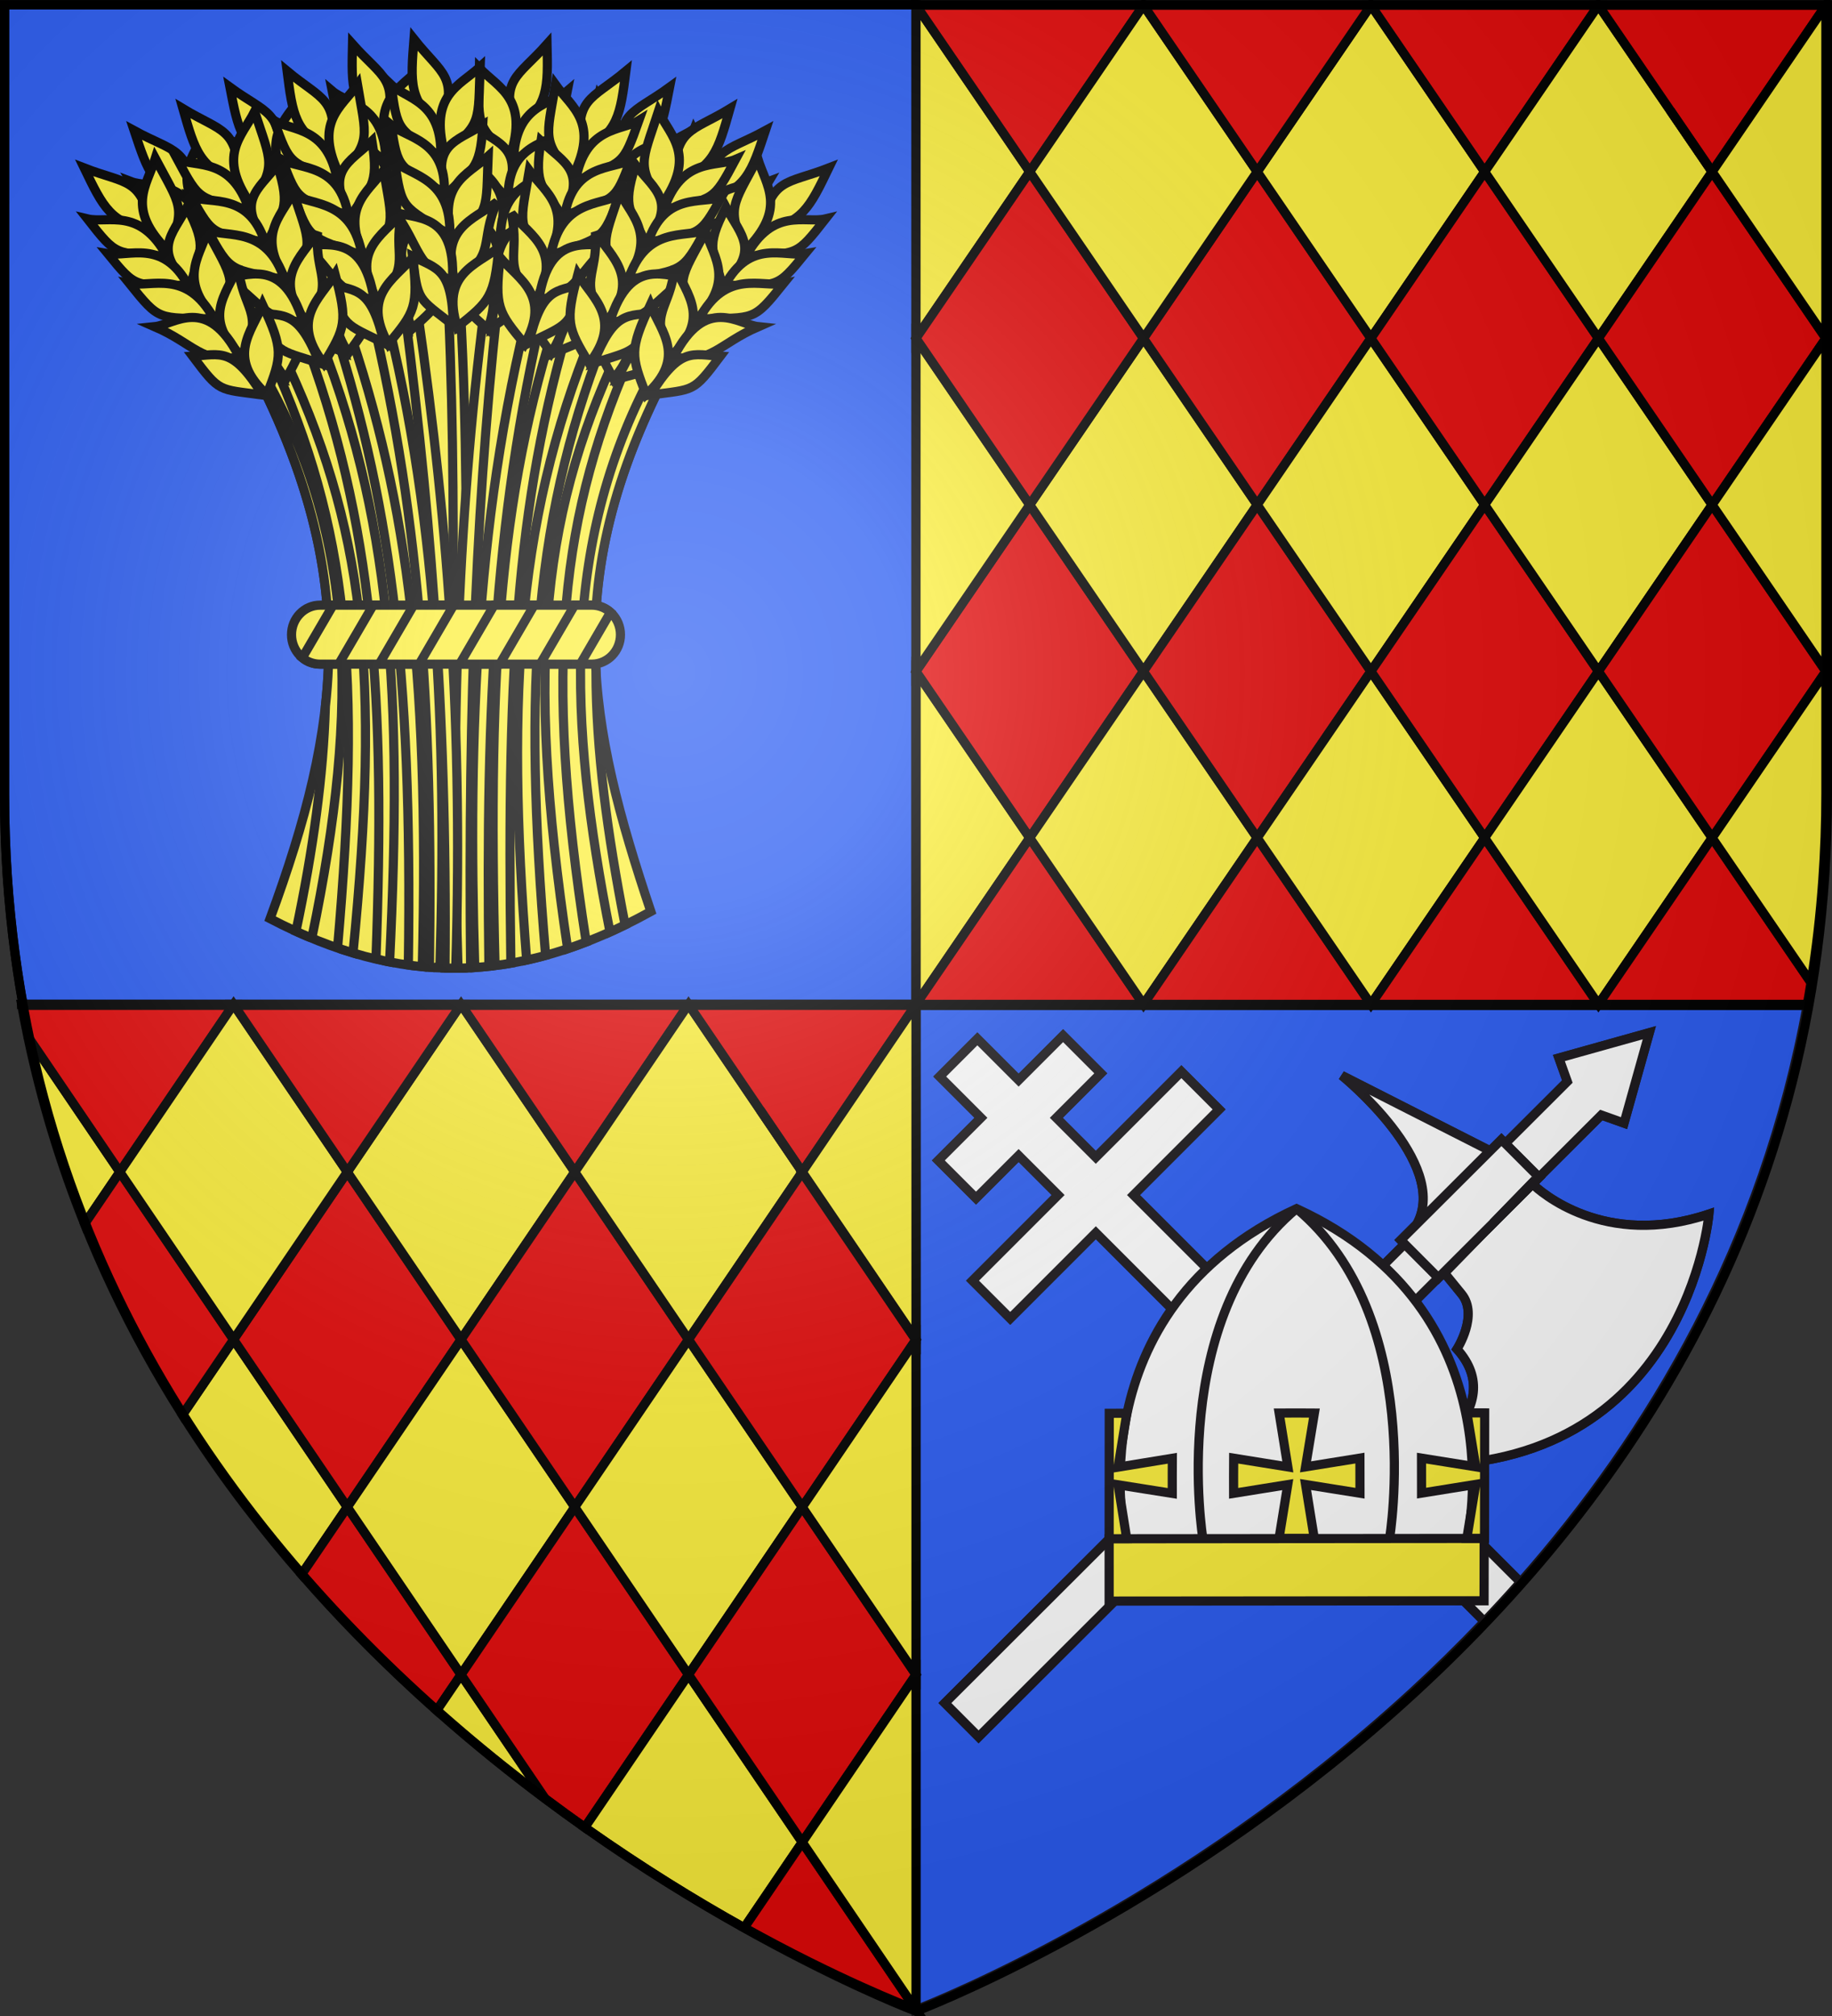 <?xml version="1.0" encoding="utf-8"?>
<!-- Generator: Adobe Illustrator 14.0.0, SVG Export Plug-In . SVG Version: 6.00 Build 43363)  -->
<!DOCTYPE svg PUBLIC "-//W3C//DTD SVG 1.1//EN" "http://www.w3.org/Graphics/SVG/1.1/DTD/svg11.dtd">
<svg version="1.1"
	 id="Calque_1" xmlns:inkscape="http://www.inkscape.org/namespaces/inkscape" xmlns:sodipodi="http://sodipodi.sourceforge.net/DTD/sodipodi-0.dtd"
	 xmlns="http://www.w3.org/2000/svg" xmlns:xlink="http://www.w3.org/1999/xlink" x="0px" y="0px" width="600px" height="660px"
	 viewBox="0 0 600 660" enable-background="new 0 0 600 660" xml:space="preserve">
<rect x="0" y="0" width="600" height="660" fill="#333333" stroke="none"/>
<g>
	<path fill="#2B5DF2" stroke="#1A171B" stroke-width="3" d="M300,438.538v109.713v109.714
		c6.984-2.707,87.016-34.607,162.381-103.753c8.018-7.355,15.977-15.149,23.794-23.357l-63.866-63.866L320.498,568.606
		l-11.035-11.066l101.798-101.6l-52.366-52.366l-28.034,28.034l-12.346-12.346l28.035-28.034l-12.94-12.939l-13.958,13.958
		l-12.339-12.339l13.96-13.959l-13.507-13.506l12.335-12.338l13.508,13.508l14.564-14.564l12.339,12.339l-14.564,14.563
		l12.938,12.938l28.035-28.031l12.346,12.345l-28.034,28.033l52.378,52.379l36.435-36.364l-1.278-1.283l32.974-32.877l1.264,1.267
		l20.315-20.276l-2.763-7.71l29.618-8.29l-8.291,29.614l-7.434-2.655l-20.412,20.374l0.041,0.041l-2.179,2.174
		c2.388,2.308,23.467,21.361,57.794,9.838c0,0-7.344,84.521-96.505,82.138c0,0,31.778-18.174,14.005-37.94
		c0,0,7.123-11.123,1.519-18.004l-5.609-6.887l13.553-13.938l-15.553,15.516l-0.032-0.033l-36.413,36.344l63.327,63.328
		c42.959-48.611,79.789-110.985,93.881-188.861H300V438.538z M487.993,376.741l-23.951,23.951
		c10.908-19.955-24.603-48.61-24.603-48.61L487.993,376.741z"/>
	<path fill="#FCEF3C" stroke="#000000" stroke-width="3" d="M300,329.129h291.865c0.01-0.052,0.019-0.103,0.027-0.155H300V329.129z"
		/>
	<path fill="#FCEF3C" stroke="#000000" stroke-width="3" d="M448.998,328.819h-74.501H300v0.155h291.893
		c0.01-0.051,0.018-0.104,0.027-0.155h-68.423H448.998z"/>
	<polygon fill="#FCEF3C" stroke="#000000" stroke-width="3" points="448.998,1.709 411.749,56.229 374.498,110.746 337.25,165.267 
		374.497,110.749 411.75,56.229 448.998,1.712 523.497,1.712 546.993,36.098 523.497,1.71 597.998,1.71 597.998,110.746 
		598,110.749 598,83.525 598,42.618 598,1.709 	"/>
	<path fill="#2B5DF2" stroke="#000000" stroke-width="3" d="M299.999,328.819V219.784l0.001-0.001v-13.533v-40.906v-0.001v-40.907
		v-13.688V83.525V42.618V1.709V1.555H1.5v258.5c0,18.605,1.28,36.466,3.647,53.615c0.705,5.112,1.502,10.164,2.397,15.149H299.25
		H299.999z"/>
	<polygon fill="#E20909" stroke="#000000" stroke-width="3" points="76.498,328.822 150.998,328.822 150.789,329.129 
		150.791,329.129 150.998,328.825 225.497,328.825 225.703,329.129 225.705,329.129 225.497,328.822 299.25,328.822 299.25,328.819 
		7.545,328.819 7.53,328.819 7.53,328.822 	"/>
	<polygon fill="#FCEF3C" stroke="#000000" stroke-width="3" points="113.75,383.681 150.791,329.129 150.789,329.129 
		113.749,383.68 76.498,438.536 59.745,463.21 76.497,438.538 	"/>
	<rect x="7.08" y="328.819" fill="#FCEF3C" stroke="#000000" stroke-width="3" width="0.45" height="0.002"/>
	<polygon fill="#FCEF3C" stroke="#000000" stroke-width="3" points="225.705,329.129 225.703,329.129 248.939,363.346 	"/>
	<rect x="299.997" y="329.127" fill="#FCEF3C" stroke="#000000" stroke-width="3" width="0.004" height="109.409"/>
	<polygon fill="#FCEF3C" stroke="#000000" stroke-width="3" points="300,288.065 300,308.603 300,328.818 337.25,274.301 
		300,219.785 300,247.158 	"/>
	<polygon fill="#FCEF3C" stroke="#000000" stroke-width="3" points="300,308.603 300,288.065 300,247.158 300,219.785 
		299.999,219.784 299.999,328.819 300,328.818 	"/>
	<polygon fill="#E20909" stroke="#000000" stroke-width="3" points="300,219.785 337.25,274.301 374.497,219.784 337.25,165.267 
		300,219.782 	"/>
	<polygon fill="#FCEF3C" stroke="#000000" stroke-width="3" points="300,219.782 299.999,219.784 300,219.785 	"/>
	<polygon fill="#E20909" stroke="#000000" stroke-width="3" points="300,328.818 300,328.819 374.497,328.819 337.25,274.301 	"/>
	<polygon fill="#FCEF3C" stroke="#000000" stroke-width="3" points="299.999,328.819 300,328.819 300,328.818 	"/>
	<polygon fill="#FCEF3C" stroke="#000000" stroke-width="3" points="374.497,219.784 337.25,274.301 374.497,328.819 
		411.75,274.301 	"/>
	<polygon fill="#E20909" stroke="#000000" stroke-width="3" points="374.497,328.819 448.998,328.819 411.75,274.301 	"/>
	<polygon fill="#FCEF3C" stroke="#000000" stroke-width="3" points="411.75,165.267 374.497,110.749 337.25,165.267 
		374.497,219.784 	"/>
	<polygon fill="#E20909" stroke="#000000" stroke-width="3" points="448.998,110.749 411.75,56.229 374.497,110.749 411.75,165.267 
			"/>
	<polygon fill="#FCEF3C" stroke="#000000" stroke-width="3" points="486.249,56.229 448.998,1.712 411.75,56.229 448.998,110.749 	
		"/>
	<polygon fill="#E20909" stroke="#000000" stroke-width="3" points="523.497,1.712 448.998,1.712 486.249,56.229 	"/>
	<polygon fill="#E20909" stroke="#000000" stroke-width="3" points="448.998,219.784 411.75,165.267 374.497,219.784 
		411.75,274.301 	"/>
	<polygon fill="#FCEF3C" stroke="#000000" stroke-width="3" points="486.249,165.267 448.998,110.749 411.75,165.267 
		448.998,219.784 	"/>
	<polygon fill="#E20909" stroke="#000000" stroke-width="3" points="448.998,110.749 486.249,165.267 523.497,110.749 
		486.249,56.229 	"/>
	<polygon fill="#FCEF3C" stroke="#000000" stroke-width="3" points="523.497,110.749 560.748,56.229 560.747,56.229 546.993,36.098 
		523.497,1.712 486.249,56.229 	"/>
	<polygon fill="#FCEF3C" stroke="#000000" stroke-width="3" points="448.998,219.784 411.75,274.301 448.998,328.819 
		486.249,274.301 	"/>
	<polygon fill="#E20909" stroke="#000000" stroke-width="3" points="448.998,219.784 486.249,274.301 523.497,219.784 
		486.249,165.267 	"/>
	<polygon fill="#FCEF3C" stroke="#000000" stroke-width="3" points="523.497,219.784 560.748,165.267 523.497,110.749 
		486.249,165.267 	"/>
	<polygon fill="#E20909" stroke="#000000" stroke-width="3" points="597.998,110.746 560.748,56.229 523.497,110.749 
		560.748,165.267 598,110.749 597.998,110.746 	"/>
	<polygon fill="#E20909" stroke="#000000" stroke-width="3" points="448.998,328.819 523.497,328.819 486.249,274.301 	"/>
	<polygon fill="#FCEF3C" stroke="#000000" stroke-width="3" points="523.497,328.819 560.748,274.301 523.497,219.784 
		486.249,274.301 	"/>
	<polygon fill="#E20909" stroke="#000000" stroke-width="3" points="523.497,219.784 560.748,274.301 598,219.784 560.748,165.267 	
		"/>
	<polygon fill="#FCEF3C" stroke="#000000" stroke-width="3" points="598,219.784 598,206.249 598,165.343 598,165.341 598,124.434 
		598,110.749 560.748,165.267 	"/>
	<path fill="#E20909" stroke="#000000" stroke-width="3" d="M523.497,328.819h68.423c0.425-2.362,0.822-4.743,1.206-7.134
		l-32.378-47.384L523.497,328.819z"/>
	<path fill="#FCEF3C" stroke="#000000" stroke-width="3" d="M593.126,321.686c1.748-10.909,3.059-22.111,3.872-33.62
		c0.653-9.24,1.002-18.667,1.002-28.299v-12.609v-27.374l-37.252,54.518L593.126,321.686z"/>
	<polygon fill="#E20909" stroke="#000000" stroke-width="3" points="597.998,1.71 523.497,1.71 546.993,36.098 560.748,56.229 	"/>
	<polygon fill="#FCEF3C" stroke="#000000" stroke-width="3" points="560.748,56.229 546.993,36.098 560.747,56.229 	"/>
	<polygon fill="#FCEF3C" stroke="#000000" stroke-width="3" points="560.748,56.229 597.998,110.746 597.998,1.71 560.748,56.229 	
		"/>
	<rect x="560.747" y="56.228" fill="#FCEF3C" stroke="#000000" stroke-width="3" width="0.001" height="0.001"/>
	
		<rect x="546.359" y="83.487" transform="matrix(-0.564 -0.826 0.826 -0.564 837.299 608.956)" fill="#FCEF3C" stroke="#000000" stroke-width="3" width="66.027" height="0"/>
	<polygon fill="#FCEF3C" stroke="#000000" stroke-width="3" points="300,124.434 300,165.341 300,165.343 300,206.249 300,219.782 
		337.25,165.267 300,110.746 	"/>
	<polygon fill="#FCEF3C" stroke="#000000" stroke-width="3" points="300,83.525 300,110.746 337.25,56.229 300,1.709 300,42.618 	
		"/>
	<polygon fill="#E20909" stroke="#000000" stroke-width="3" points="374.498,1.709 300,1.709 337.25,56.229 	"/>
	<polygon fill="#E20909" stroke="#000000" stroke-width="3" points="300,110.746 337.25,165.267 374.498,110.746 337.25,56.229 	"/>
	<polygon fill="#FCEF3C" stroke="#000000" stroke-width="3" points="374.498,110.746 411.749,56.229 374.498,1.709 337.25,56.229 	
		"/>
	<polygon fill="#E20909" stroke="#000000" stroke-width="3" points="448.998,1.709 374.498,1.709 411.749,56.229 	"/>
	<path fill="#FCEF3C" stroke="#000000" stroke-width="3" d="M76.497,438.538L59.745,463.21
		c6.656,10.526,13.696,20.584,21.026,30.182c0,0.001,0.001,0.001,0.001,0.002c5.835,7.641,11.855,14.984,18.005,22.048
		l14.972-22.046L76.497,438.538z"/>
	<polygon fill="#E20909" stroke="#000000" stroke-width="3" points="113.75,383.681 76.497,438.538 113.75,493.396 150.998,438.538 
			"/>
	<polygon fill="#E20909" stroke="#000000" stroke-width="3" points="150.998,328.825 150.791,329.129 151.204,329.129 	"/>
	<polygon fill="#FCEF3C" stroke="#000000" stroke-width="3" points="188.249,383.681 151.204,329.129 150.791,329.129 
		113.75,383.681 150.998,438.538 	"/>
	<polygon fill="#E20909" stroke="#000000" stroke-width="3" points="153.411,329.129 153.508,329.129 225.29,329.129 
		225.497,328.825 150.998,328.825 151.204,329.129 	"/>
	<polygon fill="#E20909" stroke="#000000" stroke-width="3" points="153.508,329.129 153.411,329.129 151.204,329.129 
		188.249,383.681 225.29,329.129 	"/>
	<path fill="#E20909" stroke="#000000" stroke-width="3" d="M113.75,493.396l-14.972,22.046
		c5.756,6.611,11.625,12.979,17.574,19.093c6.68,6.866,13.454,13.427,20.268,19.678c2.133,1.957,4.269,3.881,6.407,5.777
		l7.971-11.738L113.75,493.396z"/>
	<polygon fill="#FCEF3C" stroke="#000000" stroke-width="3" points="113.75,493.396 150.998,548.251 188.249,493.396 
		150.998,438.538 	"/>
	<polygon fill="#E20909" stroke="#000000" stroke-width="3" points="188.249,383.681 150.998,438.538 188.249,493.396 
		225.497,438.538 	"/>
	<polygon fill="#E20909" stroke="#000000" stroke-width="3" points="225.703,329.129 225.497,328.825 225.29,329.129 	"/>
	<polygon fill="#FCEF3C" stroke="#000000" stroke-width="3" points="188.249,383.681 225.497,438.538 262.747,383.682 
		262.747,383.681 248.939,363.346 225.703,329.129 225.29,329.129 	"/>
	<path fill="#FCEF3C" stroke="#000000" stroke-width="3" d="M143.027,559.989c6.172,5.475,12.361,10.703,18.523,15.689
		c5.731,4.638,11.438,9.058,17.09,13.279l-27.643-40.707L143.027,559.989z"/>
	<path fill="#E20909" stroke="#000000" stroke-width="3" d="M188.249,493.396l-37.251,54.855l27.643,40.707
		c4.329,3.233,8.625,6.351,12.872,9.343l33.984-50.05L188.249,493.396z"/>
	<polygon fill="#FCEF3C" stroke="#000000" stroke-width="3" points="225.497,438.538 188.249,493.396 225.497,548.251 
		262.748,493.396 	"/>
	<polygon fill="#E20909" stroke="#000000" stroke-width="3" points="299.998,438.536 262.747,383.682 225.497,438.538 
		262.748,493.396 300,438.538 299.998,438.535 	"/>
	<path fill="#FCEF3C" stroke="#000000" stroke-width="3" d="M225.497,548.251l-33.984,50.05c9.62,6.78,18.993,12.949,27.939,18.521
		c8.5,5.294,16.646,10.042,24.288,14.278l19.008-27.992L225.497,548.251z"/>
	<polygon fill="#E20909" stroke="#000000" stroke-width="3" points="225.497,548.251 262.748,603.107 300,548.251 262.748,493.396 	
		"/>
	<polygon fill="#FCEF3C" stroke="#000000" stroke-width="3" points="300,548.251 300,438.538 262.748,493.396 	"/>
	<path fill="#E20909" stroke="#000000" stroke-width="3" d="M243.74,631.1c30.463,16.89,52.78,25.517,56.26,26.865l-37.252-54.857
		L243.74,631.1z"/>
	<polygon fill="#FCEF3C" stroke="#000000" stroke-width="3" points="262.748,603.107 300,657.965 300,548.251 	"/>
	<polygon fill="#E20909" stroke="#000000" stroke-width="3" points="299.25,329.129 299.25,328.822 225.497,328.822 
		225.705,329.129 228.334,329.129 	"/>
	<polygon fill="#E20909" stroke="#000000" stroke-width="3" points="262.747,383.68 299.79,329.129 299.25,329.129 228.334,329.129 
		225.705,329.129 248.939,363.346 	"/>
	<polygon fill="#FCEF3C" stroke="#000000" stroke-width="3" points="248.939,363.346 262.747,383.681 262.747,383.68 	"/>
	<polygon fill="#FCEF3C" stroke="#000000" stroke-width="3" points="262.748,383.681 299.998,438.535 299.998,329.129 
		299.79,329.129 262.747,383.68 	"/>
	<rect x="262.747" y="383.68" fill="#FCEF3C" stroke="#000000" stroke-width="3" width="0.001" height="0.001"/>
	
		<rect x="248.219" y="411.108" transform="matrix(-0.562 -0.827 0.827 -0.562 99.342 874.838)" fill="#FCEF3C" stroke="#000000" stroke-width="3" width="66.307" height="0.001"/>
	<path fill="#FCEF3C" stroke="#000000" stroke-width="3" d="M9.125,339.314c2.203,10.505,4.817,20.721,7.809,30.647
		c3.184,10.565,6.792,20.804,10.768,30.726L39.25,383.68L9.125,339.314z"/>
	<path fill="#E20909" stroke="#000000" stroke-width="3" d="M7.53,328.822c0.019,0.102,0.033,0.206,0.052,0.307h68.708l0.208-0.307
		H7.53z"/>
	<path fill="#E20909" stroke="#000000" stroke-width="3" d="M76.289,329.129H7.582c-0.019-0.102-0.033-0.205-0.052-0.307H7.08
		c0.636,3.529,1.318,7.027,2.045,10.493L39.25,383.68L76.289,329.129z"/>
	<path fill="#E20909" stroke="#000000" stroke-width="3" d="M39.25,383.68l-11.549,17.008c1.407,3.512,2.857,6.986,4.354,10.419
		c6.283,14.407,13.338,28.116,21,41.143c2.182,3.709,4.414,7.362,6.689,10.961l16.753-24.674L39.25,383.68z"/>
	<polygon fill="#E20909" stroke="#000000" stroke-width="3" points="76.498,328.822 76.289,329.129 76.706,329.129 	"/>
	<polygon fill="#FCEF3C" stroke="#000000" stroke-width="3" points="76.289,329.129 39.25,383.68 76.498,438.536 113.749,383.68 
		76.706,329.129 	"/>
	<polygon fill="#E20909" stroke="#000000" stroke-width="3" points="76.498,328.822 76.706,329.129 78.498,329.129 150.789,329.129 
		150.998,328.822 	"/>
	<polygon fill="#E20909" stroke="#000000" stroke-width="3" points="76.706,329.129 113.749,383.68 150.789,329.129 78.498,329.129 
			"/>
	<path fill="#FFFFFF" stroke="#1A171B" stroke-width="3" d="M473.102,416.773l5.609,6.887c5.604,6.881-1.519,18.004-1.519,18.004
		c17.773,19.767-14.005,37.94-14.005,37.94c89.161,2.383,96.505-82.138,96.505-82.138c-34.327,11.523-55.406-7.53-57.794-9.838
		l-15.244,15.207L473.102,416.773z"/>
	<path fill="#FFFFFF" stroke="#1A171B" stroke-width="3" d="M464.042,400.692l23.951-23.951l-48.554-24.659
		C439.439,352.082,474.95,380.737,464.042,400.692z"/>
	<polygon fill="#FFFFFF" stroke="#1A171B" stroke-width="3" points="309.463,557.54 320.498,568.606 422.308,466.988 411.26,455.94 
			"/>
	<polygon fill="#FFFFFF" stroke="#1A171B" stroke-width="3" points="471.07,418.318 460.044,407.251 423.609,443.615 
		434.657,454.662 	"/>
	<polygon fill="#FFFFFF" stroke="#1A171B" stroke-width="3" points="524.449,365.04 531.883,367.695 540.174,338.081 
		510.555,346.371 513.318,354.081 493.003,374.357 504.037,385.414 	"/>
	<polygon fill="#FFFFFF" stroke="#1A171B" stroke-width="3" points="471.07,418.318 471.102,418.352 486.655,402.836 
		489.082,400.34 	"/>
	<path fill="#FFFFFF" stroke="#1A171B" stroke-width="3" d="M501.899,387.629l2.179-2.174l-0.041-0.041l-2.179,2.174
		C501.874,387.604,501.882,387.611,501.899,387.629z"/>
	<path fill="#FFFFFF" stroke="#1A171B" stroke-width="3" d="M489.082,400.34l-2.427,2.496l15.244-15.207
		c-0.018-0.018-0.025-0.025-0.041-0.041L489.082,400.34z"/>
	<g>
		<path fill="#FFFFFF" stroke="#1A171B" stroke-width="3" d="M493.003,374.357l-1.264-1.267l-32.974,32.877l1.278,1.283
			l11.026,11.067l18.012-17.979l12.585-12.941c0,0,0.073,0.074,0.191,0.189l2.179-2.174L493.003,374.357z"/>
	</g>
	<path fill="#FFFFFF" stroke="#1A171B" stroke-width="3" d="M501.667,387.398l-12.585,12.941l12.776-12.752
		C501.74,387.473,501.667,387.398,501.667,387.398z"/>
	<path fill="#FFFFFF" stroke="#1A171B" stroke-width="3" d="M422.308,466.988l63.866,63.866c3.979-4.178,7.919-8.462,11.81-12.864
		l-63.327-63.328L422.308,466.988z"/>
	<polygon fill="#FFFFFF" stroke="#1A171B" stroke-width="3" points="371.231,391.236 399.265,363.203 386.92,350.858 
		358.885,378.89 345.947,365.951 360.511,351.388 348.173,339.049 333.608,353.613 320.1,340.105 307.765,352.443 321.272,365.949 
		307.312,379.908 319.651,392.247 333.609,378.289 346.55,391.229 318.514,419.263 330.86,431.608 358.894,403.574 411.26,455.94 
		423.609,443.615 	"/>
	<polygon fill="#FFFFFF" stroke="#1A171B" stroke-width="3" points="423.609,443.615 411.26,455.94 422.308,466.988 
		434.657,454.662 	"/>
</g>
<g>
	<g>
		<path fill="#FFFFFF" stroke="#1A171B" stroke-width="3" d="M368.555,503.716c0,0-16.977-74.437,56.081-108.028
			c72.993,33.445,55.892,107.955,55.892,107.955"/>
		<path fill="#FFFFFF" stroke="#1A171B" stroke-width="3" d="M455.099,503.667c0,0,12.039-72.547-30.463-107.979"/>
		<path fill="#FFFFFF" stroke="#1A171B" stroke-width="3" d="M393.948,503.729c0,0-11.843-72.551,30.688-108.042"/>
	</g>
	<g>
		<path id="path3453_12_" fill="#FCEF3C" stroke="#1A171B" stroke-width="3" d="M430.482,462.611l-2.907,17.608l17.814-2.865
			l0.011,5.751l0.009,5.751l-17.819-2.846l2.853,17.673l-5.761-0.024l-5.792,0.021l2.865-17.643l-17.734,2.854l-0.011-5.75
			l0.031-5.756l17.739,2.852l-2.847-17.631l5.793-0.024L430.482,462.611z"/>
		<polygon fill="#FCEF3C" stroke="#1A171B" stroke-width="3" points="363.255,524.167 486.046,524.07 486.084,503.649 
			363.256,503.756 		"/>
		<path id="path3453_11_" fill="#FCEF3C" stroke="#1A171B" stroke-width="3" d="M486.2,503.634l-5.796-0.019l2.902-17.648
			l-17.731,2.855l-0.006-5.707l-0.009-5.751l17.778,2.847l-2.896-17.671l5.805,0.021L486.2,503.634z"/>
		<path id="path3453_9_" fill="#FCEF3C" stroke="#1A171B" stroke-width="3" d="M363.256,503.756l5.757-0.014l-2.816-17.641
			l17.736,2.813l-0.004-5.75l0.025-5.757l-17.772,2.903l2.87-17.644l-5.758,0.014L363.256,503.756z"/>
	</g>
</g>
<g id="Garb" transform="translate(-162.447,-273.861)">
	<path id="path6015_5_" fill="#FCEF3C" stroke="#000000" stroke-width="3" d="M250.897,574.617
		c23.409-63.695,29.414-111.569-4.689-178.525c55.971-54.815,97.287-37.179,134.658,0c-35.192,67.687-25.72,115.136-5.261,176.181
		C331.657,596.511,293.277,596.71,250.897,574.617z"/>
	<path id="path7531_1_" fill="#FCEF3C" stroke="#000000" stroke-width="3" d="M312.141,361.318c-1.142,0.04-2.311,0.12-3.48,0.226
		c4.225,76.715,1.196,152.979,0.785,229.275c1.568,0.026,3.122,0.014,4.676-0.033c-0.558-76.722,3.601-151.151-1.728-229.467
		C312.301,361.318,312.222,361.318,312.141,361.318z"/>
	<path id="path7559_1_" fill="#FCEF3C" stroke="#000000" stroke-width="3" d="M322.809,361.876
		c-9.659,70.119-13.073,140.849-10.362,228.942c1.369-0.013,2.75-0.06,4.132-0.126c-0.89-86.964,1.872-157.728,10.123-228.152
		C325.413,362.274,324.111,362.055,322.809,361.876z"/>
	<g id="g7546">
		<path id="path5862" fill="#FCEF3C" stroke="#000000" stroke-width="3" d="M341.608,288.31
			c-9.964,11.199-15.424,11.226-10.375,28.151C342.232,308.702,341.927,302.478,341.608,288.31z"/>
		<path id="path5864" fill="#FCEF3C" stroke="#000000" stroke-width="3" d="M319.474,296.161c6.55,6.723,16.102,10.07,10.111,28.709
			C317.655,314.88,319.196,313.804,319.474,296.161z"/>
		<path id="path5866" fill="#FCEF3C" stroke="#000000" stroke-width="3" d="M317.523,315.105
			c8.662,6.051,16.566,7.194,10.707,23.468C320.631,329.699,317.376,330.556,317.523,315.105z"/>
		<path id="path5868" fill="#FCEF3C" stroke="#000000" stroke-width="3" d="M315.197,325.236
			c6.576,6.595,16.115,9.877,10.149,28.131C313.403,343.569,314.945,342.52,315.197,325.236z"/>
		<path id="path5870" fill="#FCEF3C" stroke="#000000" stroke-width="3" d="M311.437,339.975
			c7.667,6.463,18.746,9.745,12.037,27.354C310.228,356.515,316.738,353.765,311.437,339.975z"/>
		<path id="path5872" fill="#FCEF3C" stroke="#000000" stroke-width="3" d="M310.016,354.835
			c7.213,6.237,18.506,9.744,12.155,26.782C311.955,372.491,310.641,371.062,310.016,354.835z"/>
		<path id="path5874" fill="#FCEF3C" stroke="#000000" stroke-width="3" d="M348.251,303.634
			c-5.181,4.431-17.138,4.292-17.589,22.764C345.407,317.603,345.234,319.217,348.251,303.634z"/>
		<path id="path5876" fill="#FCEF3C" stroke="#000000" stroke-width="3" d="M347.519,316.792
			c-5.526,4.119-18.346,3.899-18.678,21.237C344.558,329.879,344.398,331.386,347.519,316.792z"/>
		<path id="path5878" fill="#FCEF3C" stroke="#000000" stroke-width="3" d="M345.673,328.71c-5.712,4.45-18.971,4.25-19.356,22.949
			C342.577,342.838,342.419,344.459,345.673,328.71z"/>
		<path id="path5880" fill="#FCEF3C" stroke="#000000" stroke-width="3" d="M344.757,345.077
			c-6.045,2.351-20.115-1.734-20.153,21.442C336.652,363.031,335.79,356.017,344.757,345.077z"/>
		<path id="path5882" fill="#FCEF3C" stroke="#000000" stroke-width="3" d="M338.087,359.345c-8.383,3.7-13.126,3.122-14.613,21.761
			C335.642,372.637,335.497,374.171,338.087,359.345z"/>
	</g>
	<path id="path7615_2_" fill="#FCEF3C" stroke="#000000" stroke-width="3" d="M347.348,370.112
		c-20.992,61.245-25.243,118.896-22.772,219.855c1.729-0.212,3.455-0.458,5.182-0.757c-1.448-100.144,2.179-155.648,21.443-216.953
		C349.924,371.5,348.636,370.79,347.348,370.112z"/>
	<g id="g7602">
		<path id="path5888" fill="#FCEF3C" stroke="#000000" stroke-width="3" d="M381.755,302.398
			c-12.116,8.821-17.456,7.685-16.115,25.302C378.049,322.452,379.059,316.308,381.755,302.398z"/>
		<path id="path5890" fill="#FCEF3C" stroke="#000000" stroke-width="3" d="M358.453,305.36c4.982,7.972,13.605,13.266,3.787,30.205
			C352.7,323.262,354.441,322.545,358.453,305.36z"/>
		<path id="path5892" fill="#FCEF3C" stroke="#000000" stroke-width="3" d="M352.542,323.469c7.16,7.745,14.654,10.535,5.474,25.202
			C352.475,338.381,349.114,338.527,352.542,323.469z"/>
		<path id="path5894" fill="#FCEF3C" stroke="#000000" stroke-width="3" d="M348.105,332.868
			c5.021,7.845,13.657,13.073,3.945,29.646C342.458,350.404,344.186,349.707,348.105,332.868z"/>
		<path id="path5896" fill="#FCEF3C" stroke="#000000" stroke-width="3" d="M341.302,346.472
			c6.125,7.944,16.248,13.504,5.952,29.293C336.613,362.381,343.561,361.079,341.302,346.472z"/>
		<path id="path5898" fill="#FCEF3C" stroke="#000000" stroke-width="3" d="M336.759,360.7c5.726,7.626,16.008,13.445,6.191,28.749
			C334.899,378.363,333.916,376.688,336.759,360.7z"/>
		<path id="path5900" fill="#FCEF3C" stroke="#000000" stroke-width="3" d="M384.998,318.779
			c-6.006,3.228-17.669,0.552-22.027,18.506C379.245,331.818,378.74,333.359,384.998,318.779z"/>
		<path id="path5902" fill="#FCEF3C" stroke="#000000" stroke-width="3" d="M381.49,331.473c-6.271,2.856-18.759-0.079-22.77,16.786
			C375.816,343.642,375.339,345.083,381.49,331.473z"/>
		<path id="path5904" fill="#FCEF3C" stroke="#000000" stroke-width="3" d="M377.145,342.732c-6.51,3.142-19.435,0.125-23.78,18.32
			C371.14,355.878,370.623,357.432,377.145,342.732z"/>
		<path id="path5906" fill="#FCEF3C" stroke="#000000" stroke-width="3" d="M372.774,358.535
			c-6.403,1.023-19.276-5.965-24.246,16.673C361.044,374.357,361.695,367.323,372.774,358.535z"/>
		<path id="path5908" fill="#FCEF3C" stroke="#000000" stroke-width="3" d="M363.236,371.062
			c-8.98,1.833-13.484,0.259-18.892,18.161C358.016,383.53,357.55,384.998,363.236,371.062z"/>
	</g>
	<path id="path7671" fill="#FCEF3C" stroke="#000000" stroke-width="3" d="M367.341,383.743
		c-27.38,55.884-33.066,106.613-18.984,200.712c2.005-0.685,4.039-1.421,6.071-2.206c-14.016-89.801-8.822-140.404,16.314-195.624
		C369.613,385.636,368.483,384.679,367.341,383.743z"/>
	<g id="g7658">
		<path id="path5914" fill="#FCEF3C" stroke="#000000" stroke-width="3" d="M413.122,316.613
			c-13.152,7.181-18.32,5.374-19.264,23.01C406.837,336.029,408.645,330.065,413.122,316.613z"/>
		<path id="path5916" fill="#FCEF3C" stroke="#000000" stroke-width="3" d="M389.633,316.546c3.906,8.537,11.757,14.906-0.16,30.437
			C381.609,333.552,383.417,333.06,389.633,316.546z"/>
		<path id="path5918_2_" fill="#FCEF3C" stroke="#000000" stroke-width="3" d="M381.41,333.724
			c6.112,8.616,13.165,12.349,2.165,25.707C379.417,348.504,376.056,348.219,381.41,333.724z"/>
		<path id="path5920" fill="#FCEF3C" stroke="#000000" stroke-width="3" d="M375.816,342.48c3.959,8.422,11.838,14.733,0.066,29.904
			C367.94,359.133,369.746,358.661,375.816,342.48z"/>
		<path id="path5922" fill="#FCEF3C" stroke="#000000" stroke-width="3" d="M367.302,355.087c5.034,8.668,14.361,15.49,2.099,29.811
			C360.579,370.252,367.647,369.854,367.302,355.087z"/>
		<path id="path5924" fill="#FCEF3C" stroke="#000000" stroke-width="3" d="M360.938,368.605
			c4.689,8.303,14.149,15.397,2.431,29.307C356.82,385.875,356.063,384.095,360.938,368.605z"/>
		<path id="path5926_2_" fill="#FCEF3C" stroke="#000000" stroke-width="3" d="M414.211,333.279
			c-6.364,2.425-17.603-1.734-24.232,15.51C406.812,345.469,406.121,346.93,414.211,333.279z"/>
		<path id="path5928_2_" fill="#FCEF3C" stroke="#000000" stroke-width="3" d="M409.07,345.422
			c-6.576,2.006-18.573-2.518-24.725,13.69C401.883,356.741,401.218,358.109,409.07,345.422z"/>
		<path id="path5930" fill="#FCEF3C" stroke="#000000" stroke-width="3" d="M403.318,356.017
			c-6.869,2.265-19.278-2.384-25.959,15.085C395.651,368.279,394.947,369.754,403.318,356.017z"/>
		<path id="path5932_2_" fill="#FCEF3C" stroke="#000000" stroke-width="3" d="M396.941,371.116
			c-6.484,0.199-18.334-8.41-26.199,13.404C383.256,385.285,384.812,378.396,396.941,371.116z"/>
		<path id="path5934_2_" fill="#FCEF3C" stroke="#000000" stroke-width="3" d="M385.847,382.308
			c-9.141,0.664-13.392-1.488-21.069,15.563C379.072,393.992,378.42,395.381,385.847,382.308z"/>
	</g>
	<path id="path7503_1_" fill="#FCEF3C" stroke="#000000" stroke-width="3" d="M297.355,363.549
		c-1.262,0.346-2.524,0.738-3.799,1.149c9.353,69.741,15.464,140.205,14.641,226.086c1.168,0.033,2.338,0.047,3.506,0.033
		C314.399,503.183,307.997,433.117,297.355,363.549z"/>
	<g id="g7490">
		<path id="path5741_2_" fill="#FCEF3C" stroke="#000000" stroke-width="3" d="M277.892,288.31
			c9.964,11.199,15.424,11.226,10.376,28.151C277.254,308.702,277.573,302.478,277.892,288.31z"/>
		<path id="path5743_2_" fill="#FCEF3C" stroke="#000000" stroke-width="3" d="M300.026,296.161
			c-6.563,6.723-16.102,10.07-10.11,28.709C301.845,314.88,300.304,313.804,300.026,296.161z"/>
		<path id="path5745_2_" fill="#FCEF3C" stroke="#000000" stroke-width="3" d="M301.978,315.105
			c-8.662,6.051-16.566,7.194-10.707,23.468C298.869,329.699,302.125,330.556,301.978,315.105z"/>
		<path id="path5747_2_" fill="#FCEF3C" stroke="#000000" stroke-width="3" d="M304.303,325.236
			c-6.576,6.595-16.115,9.877-10.149,28.131C306.097,343.569,304.555,342.52,304.303,325.236z"/>
		<path id="path5749_1_" fill="#FCEF3C" stroke="#000000" stroke-width="3" d="M308.05,339.975
			c-7.654,6.463-18.733,9.745-12.024,27.354C309.272,356.515,302.762,353.765,308.05,339.975z"/>
		<path id="path5751_1_" fill="#FCEF3C" stroke="#000000" stroke-width="3" d="M309.484,354.835
			c-7.213,6.237-18.506,9.744-12.155,26.782C307.545,372.491,308.859,371.062,309.484,354.835z"/>
		<path id="path5753" fill="#FCEF3C" stroke="#000000" stroke-width="3" d="M271.236,303.634
			c5.194,4.431,17.151,4.292,17.604,22.764C274.093,317.603,274.266,319.217,271.236,303.634z"/>
		<path id="path5755" fill="#FCEF3C" stroke="#000000" stroke-width="3" d="M271.981,316.792
			c5.513,4.119,18.333,3.899,18.678,21.237C274.943,329.879,275.102,331.386,271.981,316.792z"/>
		<path id="path5757" fill="#FCEF3C" stroke="#000000" stroke-width="3" d="M273.827,328.71c5.699,4.45,18.971,4.25,19.356,22.949
			C276.922,342.838,277.081,344.459,273.827,328.71z"/>
		<path id="path5759_2_" fill="#FCEF3C" stroke="#000000" stroke-width="3" d="M274.743,345.077
			c6.045,2.351,20.102-1.734,20.153,21.442C282.848,363.031,283.711,356.017,274.743,345.077z"/>
		<path id="path5761" fill="#FCEF3C" stroke="#000000" stroke-width="3" d="M281.413,359.345c8.384,3.7,13.113,3.122,14.601,21.761
			C283.858,372.637,284.003,374.171,281.413,359.345z"/>
	</g>
	<path id="path7447_1_" fill="#FCEF3C" stroke="#000000" stroke-width="3" d="M274,373.865c-1.249,0.758-2.498,1.581-3.76,2.411
		c19.861,59.916,27.341,115.541,25.946,213.526c1.528,0.212,3.042,0.392,4.57,0.538C303.16,491.207,295.442,433.808,274,373.865z"/>
	<g id="g7434">
		<path id="path5767_2_" fill="#FCEF3C" stroke="#000000" stroke-width="3" d="M237.745,302.398
			c12.116,8.821,17.456,7.685,16.115,25.302C241.451,322.452,240.441,316.308,237.745,302.398z"/>
		<path id="path5769_2_" fill="#FCEF3C" stroke="#000000" stroke-width="3" d="M261.047,305.36
			c-4.982,7.972-13.605,13.266-3.787,30.205C266.8,323.262,265.046,322.545,261.047,305.36z"/>
		<path id="path5771_2_" fill="#FCEF3C" stroke="#000000" stroke-width="3" d="M266.959,323.469
			c-7.16,7.745-14.654,10.535-5.473,25.202C267.025,338.381,270.386,338.527,266.959,323.469z"/>
		<path id="path5773_2_" fill="#FCEF3C" stroke="#000000" stroke-width="3" d="M271.395,332.868
			c-5.021,7.845-13.657,13.073-3.958,29.646C277.043,350.404,275.301,349.707,271.395,332.868z"/>
		<path id="path5775_2_" fill="#FCEF3C" stroke="#000000" stroke-width="3" d="M278.185,346.472
			c-6.111,7.944-16.234,13.504-5.938,29.293C282.887,362.381,275.939,361.079,278.185,346.472z"/>
		<path id="path5777_2_" fill="#FCEF3C" stroke="#000000" stroke-width="3" d="M282.741,360.7
			c-5.726,7.626-16.008,13.445-6.204,28.749C284.587,378.363,285.571,376.688,282.741,360.7z"/>
		<path id="path5779_2_" fill="#FCEF3C" stroke="#000000" stroke-width="3" d="M234.504,318.779
			c6.003,3.228,17.668,0.552,22.026,18.506C240.256,331.818,240.761,333.359,234.504,318.779z"/>
		<path id="path5781_2_" fill="#FCEF3C" stroke="#000000" stroke-width="3" d="M238.01,331.473
			c6.271,2.856,18.759-0.079,22.77,16.786C243.684,343.642,244.161,345.083,238.01,331.473z"/>
		<path id="path5783_2_" fill="#FCEF3C" stroke="#000000" stroke-width="3" d="M242.355,342.732
			c6.51,3.142,19.435,0.125,23.78,18.32C248.36,355.878,248.878,357.432,242.355,342.732z"/>
		<path id="path5785_2_" fill="#FCEF3C" stroke="#000000" stroke-width="3" d="M246.726,358.535
			c6.39,1.023,19.276-5.965,24.246,16.673C258.457,374.357,257.805,367.323,246.726,358.535z"/>
		<path id="path5787_2_" fill="#FCEF3C" stroke="#000000" stroke-width="3" d="M256.264,371.062
			c8.98,1.833,13.471,0.259,18.892,18.161C261.471,383.53,261.95,384.998,256.264,371.062z"/>
	</g>
	<path id="path7366" fill="#FCEF3C" stroke="#000000" stroke-width="3" d="M254.431,388.473c-1.022,0.89-2.032,1.792-3.055,2.729
		c25.2,55.439,29.453,103.345,21.641,192.767l1.142,0.625c1.303,0.438,2.604,0.85,3.906,1.243
		C286.992,495.093,282.25,446.229,254.431,388.473z"/>
	<g id="g7353">
		<path id="path5793" fill="#FCEF3C" stroke="#000000" stroke-width="3" d="M206.378,316.613c13.153,7.181,18.32,5.374,19.264,23.01
			C212.663,336.029,210.856,330.065,206.378,316.613z"/>
		<path id="path5795" fill="#FCEF3C" stroke="#000000" stroke-width="3" d="M229.866,316.546
			c-3.906,8.537-11.77,14.906,0.146,30.437C237.891,333.552,236.07,333.06,229.866,316.546z"/>
		<path id="path5797" fill="#FCEF3C" stroke="#000000" stroke-width="3" d="M238.09,333.724c-6.11,8.616-13.178,12.349-2.165,25.707
			C240.083,348.504,243.431,348.219,238.09,333.724z"/>
		<path id="path5799" fill="#FCEF3C" stroke="#000000" stroke-width="3" d="M243.696,342.48
			c-3.972,8.422-11.851,14.733-0.079,29.904C251.562,359.133,249.754,358.661,243.696,342.48z"/>
		<path id="path5801" fill="#FCEF3C" stroke="#000000" stroke-width="3" d="M252.199,355.087c-5.035,8.668-14.362,15.49-2.1,29.811
			C258.921,370.252,251.853,369.854,252.199,355.087z"/>
		<path id="path5803" fill="#FCEF3C" stroke="#000000" stroke-width="3" d="M258.549,368.605
			c-4.689,8.303-14.136,15.397-2.417,29.307C262.68,385.875,263.439,384.095,258.549,368.605z"/>
		<path id="path5805" fill="#FCEF3C" stroke="#000000" stroke-width="3" d="M205.289,333.279c6.364,2.425,17.589-1.734,24.232,15.51
			C212.689,345.469,213.379,346.93,205.289,333.279z"/>
		<path id="path5807" fill="#FCEF3C" stroke="#000000" stroke-width="3" d="M210.43,345.422c6.578,2.006,18.573-2.518,24.738,13.69
			C217.617,356.741,218.268,358.109,210.43,345.422z"/>
		<path id="path5809" fill="#FCEF3C" stroke="#000000" stroke-width="3" d="M216.169,356.017
			c6.882,2.265,19.291-2.384,25.973,15.085C223.849,368.279,224.553,369.754,216.169,356.017z"/>
		<path id="path5811" fill="#FCEF3C" stroke="#000000" stroke-width="3" d="M222.559,371.116c6.471,0.199,18.334-8.41,26.199,13.404
			C236.243,385.285,234.689,378.396,222.559,371.116z"/>
		<path id="path5813" fill="#FCEF3C" stroke="#000000" stroke-width="3" d="M233.64,382.308c9.154,0.664,13.405-1.488,21.084,15.563
			C240.428,393.992,241.08,395.381,233.64,382.308z"/>
	</g>
	<g id="g7518">
		<path id="path1900" fill="#FCEF3C" stroke="#000000" stroke-width="3" d="M298.032,286.675
			c9.313,11.737,14.773,12.069,8.782,28.689C296.253,307.001,296.916,300.804,298.032,286.675z"/>
		<path id="path2789_2_" fill="#FCEF3C" stroke="#000000" stroke-width="3" d="M319.688,295.749
			c-6.922,6.35-16.647,9.153-11.704,28.098C320.458,314.541,318.984,313.378,319.688,295.749z"/>
		<path id="path3677" fill="#FCEF3C" stroke="#000000" stroke-width="3" d="M320.565,314.773
			c-8.967,5.56-16.938,6.251-11.997,22.831C316.646,329.167,319.861,330.21,320.565,314.773z"/>
		<path id="path3679" fill="#FCEF3C" stroke="#000000" stroke-width="3" d="M322.317,325.023
			c-6.92,6.217-16.632,8.954-11.704,27.513C323.089,343.43,321.613,342.287,322.317,325.023z"/>
		<path id="path3681" fill="#FCEF3C" stroke="#000000" stroke-width="3" d="M325.254,339.956c-8.011,6.018-19.25,8.668-13.552,26.63
			C325.532,356.528,319.183,353.42,325.254,339.956z"/>
		<path id="path3683" fill="#FCEF3C" stroke="#000000" stroke-width="3" d="M325.838,354.875
			c-7.545,5.819-19.011,8.675-13.644,26.052C322.916,372.384,324.311,371.042,325.838,354.875z"/>
		<path id="path3685" fill="#FCEF3C" stroke="#000000" stroke-width="3" d="M290.539,301.601
			c4.916,4.717,16.874,5.249,16.275,23.714C292.612,315.703,292.678,317.317,290.539,301.601z"/>
		<path id="path4592_2_" fill="#FCEF3C" stroke="#000000" stroke-width="3" d="M290.539,314.773
			c5.262,4.417,18.082,4.922,17.445,22.253C292.759,327.999,292.825,329.527,290.539,314.773z"/>
		<path id="path4594_2_" fill="#FCEF3C" stroke="#000000" stroke-width="3" d="M291.709,326.776
			c5.446,4.769,18.692,5.314,18.041,24.006C293.994,341.051,294.073,342.686,291.709,326.776z"/>
		<path id="path4596_2_" fill="#FCEF3C" stroke="#000000" stroke-width="3" d="M291.709,343.164
			c5.898,2.71,20.167-0.598,18.917,22.551C298.79,361.557,300.052,354.602,291.709,343.164z"/>
		<path id="path4598_1_" fill="#FCEF3C" stroke="#000000" stroke-width="3" d="M297.555,357.804
			c8.157,4.151,12.925,3.845,13.364,22.531C299.254,371.208,299.308,372.743,297.555,357.804z"/>
	</g>
	<path id="path7475_3_" fill="#FCEF3C" stroke="#000000" stroke-width="3" d="M286.421,367.382c-1.367,0.578-2.723,1.223-4.105,1.9
		c17.629,70.624,21.935,136.08,20.778,221.257c0.492,0.047,0.984,0.066,1.461,0.1l1.98-0.411
		C308.793,514.183,305.99,440.012,286.421,367.382z"/>
	<g id="g7462">
		<path id="path5503" fill="#FCEF3C" stroke="#000000" stroke-width="3" d="M256.476,297.137
			c11.52,9.579,16.926,8.788,14.468,26.285C258.895,317.397,258.271,311.193,256.476,297.137z"/>
		<path id="path5505" fill="#FCEF3C" stroke="#000000" stroke-width="3" d="M279.526,301.588
			c-5.474,7.632-14.415,12.361-5.712,29.905C284.123,319.828,282.436,318.991,279.526,301.588z"/>
		<path id="path5507" fill="#FCEF3C" stroke="#000000" stroke-width="3" d="M284.282,320.028c-7.639,7.28-15.304,9.591-7.081,24.81
			C283.392,334.92,286.74,335.286,284.282,320.028z"/>
		<path id="path5509" fill="#FCEF3C" stroke="#000000" stroke-width="3" d="M288.096,329.699c-5.5,7.506-14.455,12.183-5.833,29.327
			C292.612,347.561,290.926,346.744,288.096,329.699z"/>
		<path id="path5511" fill="#FCEF3C" stroke="#000000" stroke-width="3" d="M294.021,343.722
			c-6.616,7.526-17.072,12.428-7.812,28.842C297.688,359.89,290.832,358.143,294.021,343.722z"/>
		<path id="path5513" fill="#FCEF3C" stroke="#000000" stroke-width="3" d="M297.634,358.202
			c-6.191,7.241-16.833,12.388-8.011,28.285C298.364,375.951,299.455,374.337,297.634,358.202z"/>
		<path id="path5515" fill="#FCEF3C" stroke="#000000" stroke-width="3" d="M252.185,313.285c5.78,3.6,17.604,1.674,20.791,19.875
			C257.101,326.67,257.499,328.225,252.185,313.285z"/>
		<path id="path5517" fill="#FCEF3C" stroke="#000000" stroke-width="3" d="M254.882,326.179
			c6.071,3.241,18.718,1.116,21.642,18.207C259.758,338.68,260.143,340.142,254.882,326.179z"/>
		<path id="path5519" fill="#FCEF3C" stroke="#000000" stroke-width="3" d="M258.482,337.684c6.311,3.56,19.396,1.375,22.571,19.808
			C263.651,351.188,264.062,352.776,258.482,337.684z"/>
		<path id="path5521" fill="#FCEF3C" stroke="#000000" stroke-width="3" d="M261.843,353.732c6.311,1.434,19.61-4.717,23.117,18.194
			C272.538,370.271,272.338,363.211,261.843,353.732z"/>
		<path id="path5523" fill="#FCEF3C" stroke="#000000" stroke-width="3" d="M270.559,366.851c8.848,2.404,13.432,1.129,17.683,19.33
			C274.97,379.625,275.342,381.112,270.559,366.851z"/>
	</g>
	<path id="path7338" fill="#FCEF3C" stroke="#000000" stroke-width="3" d="M247.801,394.57c-0.545,0.504-1.063,1.017-1.594,1.535
		c20.764,40.779,26.676,74.47,22.811,108.978c0,0.013,0,0.033,0,0.046c-0.652,22.572-3.985,46.877-9.646,73.633
		c1.461,0.665,2.922,1.289,4.384,1.9l0.838,0.199C280.51,504.305,278.769,448.043,247.801,394.57z"/>
	<path id="path7394" fill="#FCEF3C" stroke="#000000" stroke-width="3" d="M265.232,379.791c-1.275,0.936-2.565,1.906-3.866,2.916
		c23.807,62.387,27.288,120.343,24.218,205.029l3.121,0.791c0.453,0.093,0.905,0.179,1.343,0.259
		C294.22,502.565,291.085,442.437,265.232,379.791z"/>
	<g id="g7381_2_">
		<path id="path5529_2_" fill="#FCEF3C" stroke="#000000" stroke-width="3" d="M222.36,309.433
			c12.833,7.759,18.068,6.178,18.241,23.834C227.781,329.114,226.253,323.076,222.36,309.433z"/>
		<path id="path5531_2_" fill="#FCEF3C" stroke="#000000" stroke-width="3" d="M245.836,310.396
			c-4.278,8.37-12.409,14.381-1.183,30.423C253.103,327.746,251.308,327.175,245.836,310.396z"/>
		<path id="path5533_2_" fill="#FCEF3C" stroke="#000000" stroke-width="3" d="M253.289,327.932
			c-6.471,8.33-13.697,11.757-3.294,25.581C254.63,342.792,258.004,342.639,253.289,327.932z"/>
		<path id="path5535_2_" fill="#FCEF3C" stroke="#000000" stroke-width="3" d="M258.509,336.919
			c-4.331,8.243-12.487,14.195-1.395,29.872C265.63,353.904,263.85,353.354,258.509,336.919z"/>
		<path id="path5537_2_" fill="#FCEF3C" stroke="#000000" stroke-width="3" d="M266.454,349.899
			c-5.421,8.436-15.039,14.833-3.427,29.686C272.486,365.336,265.471,364.626,266.454,349.899z"/>
		<path id="path5539_2_" fill="#FCEF3C" stroke="#000000" stroke-width="3" d="M272.193,363.669
			c-5.036,8.091-14.799,14.767-3.707,29.175C275.567,381.112,276.392,379.359,272.193,363.669z"/>
		<path id="path5541_2_" fill="#FCEF3C" stroke="#000000" stroke-width="3" d="M220.54,326.039
			c6.259,2.704,17.657-0.956,23.529,16.553C227.396,338.534,228.033,340.028,220.54,326.039z"/>
		<path id="path5543_2_" fill="#FCEF3C" stroke="#000000" stroke-width="3" d="M225.137,338.394
			c6.484,2.305,18.667-1.687,24.113,14.773C231.833,350.025,232.417,351.414,225.137,338.394z"/>
		<path id="path5545_2_" fill="#FCEF3C" stroke="#000000" stroke-width="3" d="M230.412,349.235
			c6.775,2.564,19.382-1.534,25.269,16.215C237.546,361.816,238.184,363.324,230.412,349.235z"/>
		<path id="path5547_2_" fill="#FCEF3C" stroke="#000000" stroke-width="3" d="M236.124,364.606
			c6.457,0.472,18.692-7.6,25.587,14.534C249.183,379.359,247.921,372.411,236.124,364.606z"/>
		<path id="path5549_2_" fill="#FCEF3C" stroke="#000000" stroke-width="3" d="M246.712,376.27
			c9.1,1.063,13.445-0.896,20.378,16.474C252.97,388.247,253.554,389.668,246.712,376.27z"/>
	</g>
	<g id="g7325_2_">
		<path id="path5555_2_" fill="#FCEF3C" stroke="#000000" stroke-width="3" d="M190.024,328.849
			c13.977,5.427,18.853,2.956,22.067,20.333C198.766,347.289,196.202,341.609,190.024,328.849z"/>
		<path id="path5557_2_" fill="#FCEF3C" stroke="#000000" stroke-width="3" d="M213.313,325.747
			c-2.776,8.974-9.75,16.301,4.079,30.164C223.451,341.57,221.603,341.324,213.313,325.747z"/>
		<path id="path5559_2_" fill="#FCEF3C" stroke="#000000" stroke-width="3" d="M223.675,341.729
			c-4.941,9.319-11.464,13.942,1.17,25.759C227.569,356.123,230.85,355.406,223.675,341.729z"/>
		<path id="path5561_2_" fill="#FCEF3C" stroke="#000000" stroke-width="3" d="M230.358,349.673
			c-2.83,8.875-9.832,16.148,3.799,29.673C240.323,365.17,238.462,364.938,230.358,349.673z"/>
		<path id="path5563_2_" fill="#FCEF3C" stroke="#000000" stroke-width="3" d="M240.428,361.085
			c-3.878,9.246-12.234,17.204,1.767,29.832C249.051,375.248,241.996,375.772,240.428,361.085z"/>
		<path id="path5565_2_" fill="#FCEF3C" stroke="#000000" stroke-width="3" d="M248.466,373.66
			c-3.574,8.834-12.024,17.098,1.395,29.38C254.803,390.266,255.308,388.393,248.466,373.66z"/>
		<path id="path5567_2_" fill="#FCEF3C" stroke="#000000" stroke-width="3" d="M191.1,345.516
			c6.624,1.587,17.218-3.993,26.026,12.242C200.008,356.642,200.878,358.003,191.1,345.516z"/>
		<path id="path5569_2_" fill="#FCEF3C" stroke="#000000" stroke-width="3" d="M197.757,356.894
			c6.775,1.142,18.094-4.896,26.304,10.382C206.352,367.19,207.176,368.458,197.757,356.894z"/>
		<path id="path5571_2_" fill="#FCEF3C" stroke="#000000" stroke-width="3" d="M204.825,366.658
			c7.106,1.362,18.811-4.862,27.699,11.611C214.017,377.818,214.907,379.193,204.825,366.658z"/>
		<path id="path5573_2_" fill="#FCEF3C" stroke="#000000" stroke-width="3" d="M213.101,380.807
			c6.457-0.651,17.097-10.714,27.712,9.897C228.512,393.089,226.08,386.454,213.101,380.807z"/>
		<path id="path5575_2_" fill="#FCEF3C" stroke="#000000" stroke-width="3" d="M225.549,390.472
			c9.139-0.525,13.085-3.202,22.903,12.707C233.773,401.18,234.596,402.482,225.549,390.472z"/>
	</g>
	<path id="path7587_1_" fill="#FCEF3C" stroke="#000000" stroke-width="3" d="M337.995,365.808
		c-19.781,73.181-22.306,148.455-20.061,224.811c1.541-0.106,3.083-0.239,4.636-0.412c-1.181-85.975,1.98-151.444,19.583-222.646
		C340.772,366.944,339.39,366.34,337.995,365.808z"/>
	<g id="g7574">
		<path id="path5581_2_" fill="#FCEF3C" stroke="#000000" stroke-width="3" d="M367.435,297.137
			c-11.532,9.579-16.94,8.788-14.467,26.285C365.003,317.397,365.628,311.193,367.435,297.137z"/>
		<path id="path5583_2_" fill="#FCEF3C" stroke="#000000" stroke-width="3" d="M344.37,301.588
			c5.474,7.632,14.416,12.361,5.713,29.905C339.775,319.828,341.462,318.991,344.37,301.588z"/>
		<path id="path5585" fill="#FCEF3C" stroke="#000000" stroke-width="3" d="M339.615,320.028c7.652,7.28,15.306,9.591,7.081,24.81
			C340.504,334.92,337.157,335.286,339.615,320.028z"/>
		<path id="path5587" fill="#FCEF3C" stroke="#000000" stroke-width="3" d="M335.802,329.699c5.5,7.506,14.455,12.183,5.832,29.327
			C331.285,347.561,332.96,346.744,335.802,329.699z"/>
		<path id="path5589" fill="#FCEF3C" stroke="#000000" stroke-width="3" d="M329.877,343.722
			c6.616,7.526,17.085,12.428,7.812,28.842C326.211,359.89,333.052,358.143,329.877,343.722z"/>
		<path id="path5591" fill="#FCEF3C" stroke="#000000" stroke-width="3" d="M326.251,358.202
			c6.204,7.241,16.845,12.388,8.024,28.285C325.532,375.951,324.443,374.337,326.251,358.202z"/>
		<path id="path5593_2_" fill="#FCEF3C" stroke="#000000" stroke-width="3" d="M371.698,313.285
			c-5.765,3.6-17.589,1.674-20.778,19.875C366.797,326.67,366.398,328.225,371.698,313.285z"/>
		<path id="path5595_2_" fill="#FCEF3C" stroke="#000000" stroke-width="3" d="M369.016,326.179
			c-6.058,3.241-18.72,1.116-21.642,18.207C364.139,338.68,363.753,340.142,369.016,326.179z"/>
		<path id="path5597" fill="#FCEF3C" stroke="#000000" stroke-width="3" d="M365.415,337.684
			c-6.311,3.56-19.383,1.375-22.572,19.808C360.247,351.188,359.835,352.776,365.415,337.684z"/>
		<path id="path5599" fill="#FCEF3C" stroke="#000000" stroke-width="3" d="M362.053,353.732
			c-6.324,1.434-19.608-4.717-23.129,18.194C351.359,370.271,351.558,363.211,362.053,353.732z"/>
		<path id="path5601_2_" fill="#FCEF3C" stroke="#000000" stroke-width="3" d="M353.339,366.851
			c-8.835,2.404-13.432,1.129-17.683,19.33C348.928,379.625,348.556,381.112,353.339,366.851z"/>
	</g>
	<path id="path7643" fill="#FCEF3C" stroke="#000000" stroke-width="3" d="M358.998,377.333
		c-27.367,62.985-30.835,123.333-24.073,210.849c2.073-0.459,4.146-0.964,6.217-1.535c-7.453-88.506-4.118-145.333,21.229-206.843
		C361.257,378.954,360.128,378.137,358.998,377.333z"/>
	<g id="g7630">
		<path id="path5607_2_" fill="#FCEF3C" stroke="#000000" stroke-width="3" d="M401.523,309.433
			c-12.807,7.759-18.041,6.178-18.227,23.834C396.103,329.114,397.658,323.076,401.523,309.433z"/>
		<path id="path5609_2_" fill="#FCEF3C" stroke="#000000" stroke-width="3" d="M378.075,310.396
			c4.266,8.37,12.408,14.381,1.183,30.423C370.795,327.746,372.588,327.175,378.075,310.396z"/>
		<path id="path5611" fill="#FCEF3C" stroke="#000000" stroke-width="3" d="M370.609,327.932c6.482,8.33,13.697,11.757,3.308,25.581
			C369.268,342.792,365.906,342.639,370.609,327.932z"/>
		<path id="path5613" fill="#FCEF3C" stroke="#000000" stroke-width="3" d="M365.401,336.919
			c4.318,8.243,12.476,14.195,1.382,29.872C358.267,353.904,360.048,353.354,365.401,336.919z"/>
		<path id="path5615_2_" fill="#FCEF3C" stroke="#000000" stroke-width="3" d="M357.443,349.899
			c5.421,8.436,15.04,14.833,3.415,29.686C351.412,365.336,358.44,364.626,357.443,349.899z"/>
		<path id="path5617_2_" fill="#FCEF3C" stroke="#000000" stroke-width="3" d="M351.705,363.669
			c5.047,8.091,14.799,14.767,3.706,29.175C348.343,381.112,347.506,379.359,351.705,363.669z"/>
		<path id="path5619_2_" fill="#FCEF3C" stroke="#000000" stroke-width="3" d="M403.357,326.039
			c-6.257,2.704-17.655-0.956-23.527,16.553C396.503,338.534,395.865,340.028,403.357,326.039z"/>
		<path id="path5621_2_" fill="#FCEF3C" stroke="#000000" stroke-width="3" d="M398.76,338.394
			c-6.482,2.305-18.665-1.687-24.099,14.773C392.079,350.025,391.48,351.414,398.76,338.394z"/>
		<path id="path5623_2_" fill="#FCEF3C" stroke="#000000" stroke-width="3" d="M393.486,349.235
			c-6.775,2.564-19.371-1.534-25.281,16.215C386.365,361.816,385.728,363.324,393.486,349.235z"/>
		<path id="path5625_2_" fill="#FCEF3C" stroke="#000000" stroke-width="3" d="M387.773,364.606
			c-6.469,0.472-18.691-7.6-25.586,14.534C374.728,379.359,375.977,372.411,387.773,364.606z"/>
		<path id="path5627_2_" fill="#FCEF3C" stroke="#000000" stroke-width="3" d="M377.186,376.27
			c-9.1,1.063-13.445-0.896-20.38,16.474C370.928,388.247,370.344,389.668,377.186,376.27z"/>
	</g>
	<path id="path7699" fill="#FCEF3C" stroke="#000000" stroke-width="3" d="M377.731,393.016
		c-32.004,57.193-29.029,117.195-15.504,185.965c1.634-0.737,3.294-1.521,4.942-2.331c-5.792-29.699-9.539-57.013-9.524-82.972
		c0-0.04,0-0.087,0-0.12c-1.781-30.144,4.185-60.825,23.234-97.453C379.83,395.062,378.779,394.025,377.731,393.016z"/>
	<g id="g7686">
		<path id="path5633_2_" fill="#FCEF3C" stroke="#000000" stroke-width="3" d="M433.873,328.849
			c-13.962,5.427-18.851,2.956-22.066,20.333C425.131,347.289,427.695,341.609,433.873,328.849z"/>
		<path id="path5635_2_" fill="#FCEF3C" stroke="#000000" stroke-width="3" d="M410.598,325.747
			c2.764,8.974,9.738,16.301-4.092,30.164C400.435,341.57,402.308,341.324,410.598,325.747z"/>
		<path id="path5637_2_" fill="#FCEF3C" stroke="#000000" stroke-width="3" d="M400.222,341.729
			c4.942,9.319,11.465,13.942-1.169,25.759C396.342,356.123,393.048,355.406,400.222,341.729z"/>
		<path id="path5639_2_" fill="#FCEF3C" stroke="#000000" stroke-width="3" d="M393.54,349.673
			c2.843,8.875,9.83,16.148-3.786,29.673C383.588,365.17,385.436,364.938,393.54,349.673z"/>
		<path id="path5641_2_" fill="#FCEF3C" stroke="#000000" stroke-width="3" d="M383.469,361.085
			c3.867,9.246,12.249,17.204-1.767,29.832C374.86,375.248,381.902,375.772,383.469,361.085z"/>
		<path id="path5643_2_" fill="#FCEF3C" stroke="#000000" stroke-width="3" d="M375.432,373.66
			c3.574,8.834,12.024,17.098-1.395,29.38C369.108,390.266,368.59,388.393,375.432,373.66z"/>
		<path id="path5645_2_" fill="#FCEF3C" stroke="#000000" stroke-width="3" d="M432.796,345.516
			c-6.616,1.587-17.216-3.993-26.025,12.242C423.896,356.642,423.019,358.003,432.796,345.516z"/>
		<path id="path5647" fill="#FCEF3C" stroke="#000000" stroke-width="3" d="M426.154,356.894
			c-6.788,1.142-18.108-4.896-26.304,10.382C417.559,367.19,416.722,368.458,426.154,356.894z"/>
		<path id="path5649" fill="#FCEF3C" stroke="#000000" stroke-width="3" d="M419.073,366.658
			c-7.108,1.362-18.812-4.862-27.686,11.611C409.894,377.818,408.989,379.193,419.073,366.658z"/>
		<path id="path5651" fill="#FCEF3C" stroke="#000000" stroke-width="3" d="M410.797,380.807
			c-6.443-0.651-17.099-10.714-27.713,9.897C395.399,393.089,397.831,386.454,410.797,380.807z"/>
		<path id="path5653" fill="#FCEF3C" stroke="#000000" stroke-width="3" d="M398.362,390.472
			c-9.154-0.525-13.099-3.202-22.917,12.707C390.112,401.18,389.302,402.482,398.362,390.472z"/>
	</g>
	<g id="g8124">
		<path id="rect7704" fill="#FCEF3C" stroke="#000000" stroke-width="3" d="M267.29,471.976h88.984c5.181,0,9.379,4.325,9.379,9.665
			l0,0c0,5.328-4.198,9.652-9.379,9.652H267.29c-5.167,0-9.366-4.324-9.366-9.652l0,0
			C257.924,476.301,262.124,471.976,267.29,471.976z"/>
		<path id="rect7758" fill="#FCEF3C" stroke="#000000" stroke-width="3" d="M271.529,471.976l-10.071,17.231
			c1.608,1.315,3.613,2.092,5.818,2.092h6.099l11.293-19.324H271.529z M297.913,471.976L286.62,491.3h13.113l11.293-19.324H297.913z
			 M324.285,471.976L312.992,491.3h13.126l11.278-19.324H324.285z M350.642,471.976L339.349,491.3h13.139l9.898-16.972
			c-1.634-1.461-3.773-2.352-6.112-2.352H350.642z"/>
	</g>
</g>
<radialGradient id="shield_3_" cx="96.655" cy="614.23" r="405.002" gradientTransform="matrix(1 0 0 -1 123.345 834.285)" gradientUnits="userSpaceOnUse">
	<stop  offset="0" style="stop-color:#FFFFFF;stop-opacity:0.31"/>
	<stop  offset="0.19" style="stop-color:#FFFFFF;stop-opacity:0.25"/>
	<stop  offset="0.6" style="stop-color:#6B6B6B;stop-opacity:0.125"/>
	<stop  offset="1" style="stop-color:#000000;stop-opacity:0.125"/>
</radialGradient>
<path id="shield_1_" fill="url(#shield_3_)" d="M1.5,1.555h597v258.5c0,286.2-298.5,398.391-298.5,398.391S1.5,546.255,1.5,260.055
	V1.555z"/>
<path id="shield_2_" fill="none" stroke="#000000" stroke-width="3" d="M1.5,1.555h597v258.5c0,286.2-298.5,398.391-298.5,398.391
	S1.5,546.255,1.5,260.055V1.555z"/>
</svg>

